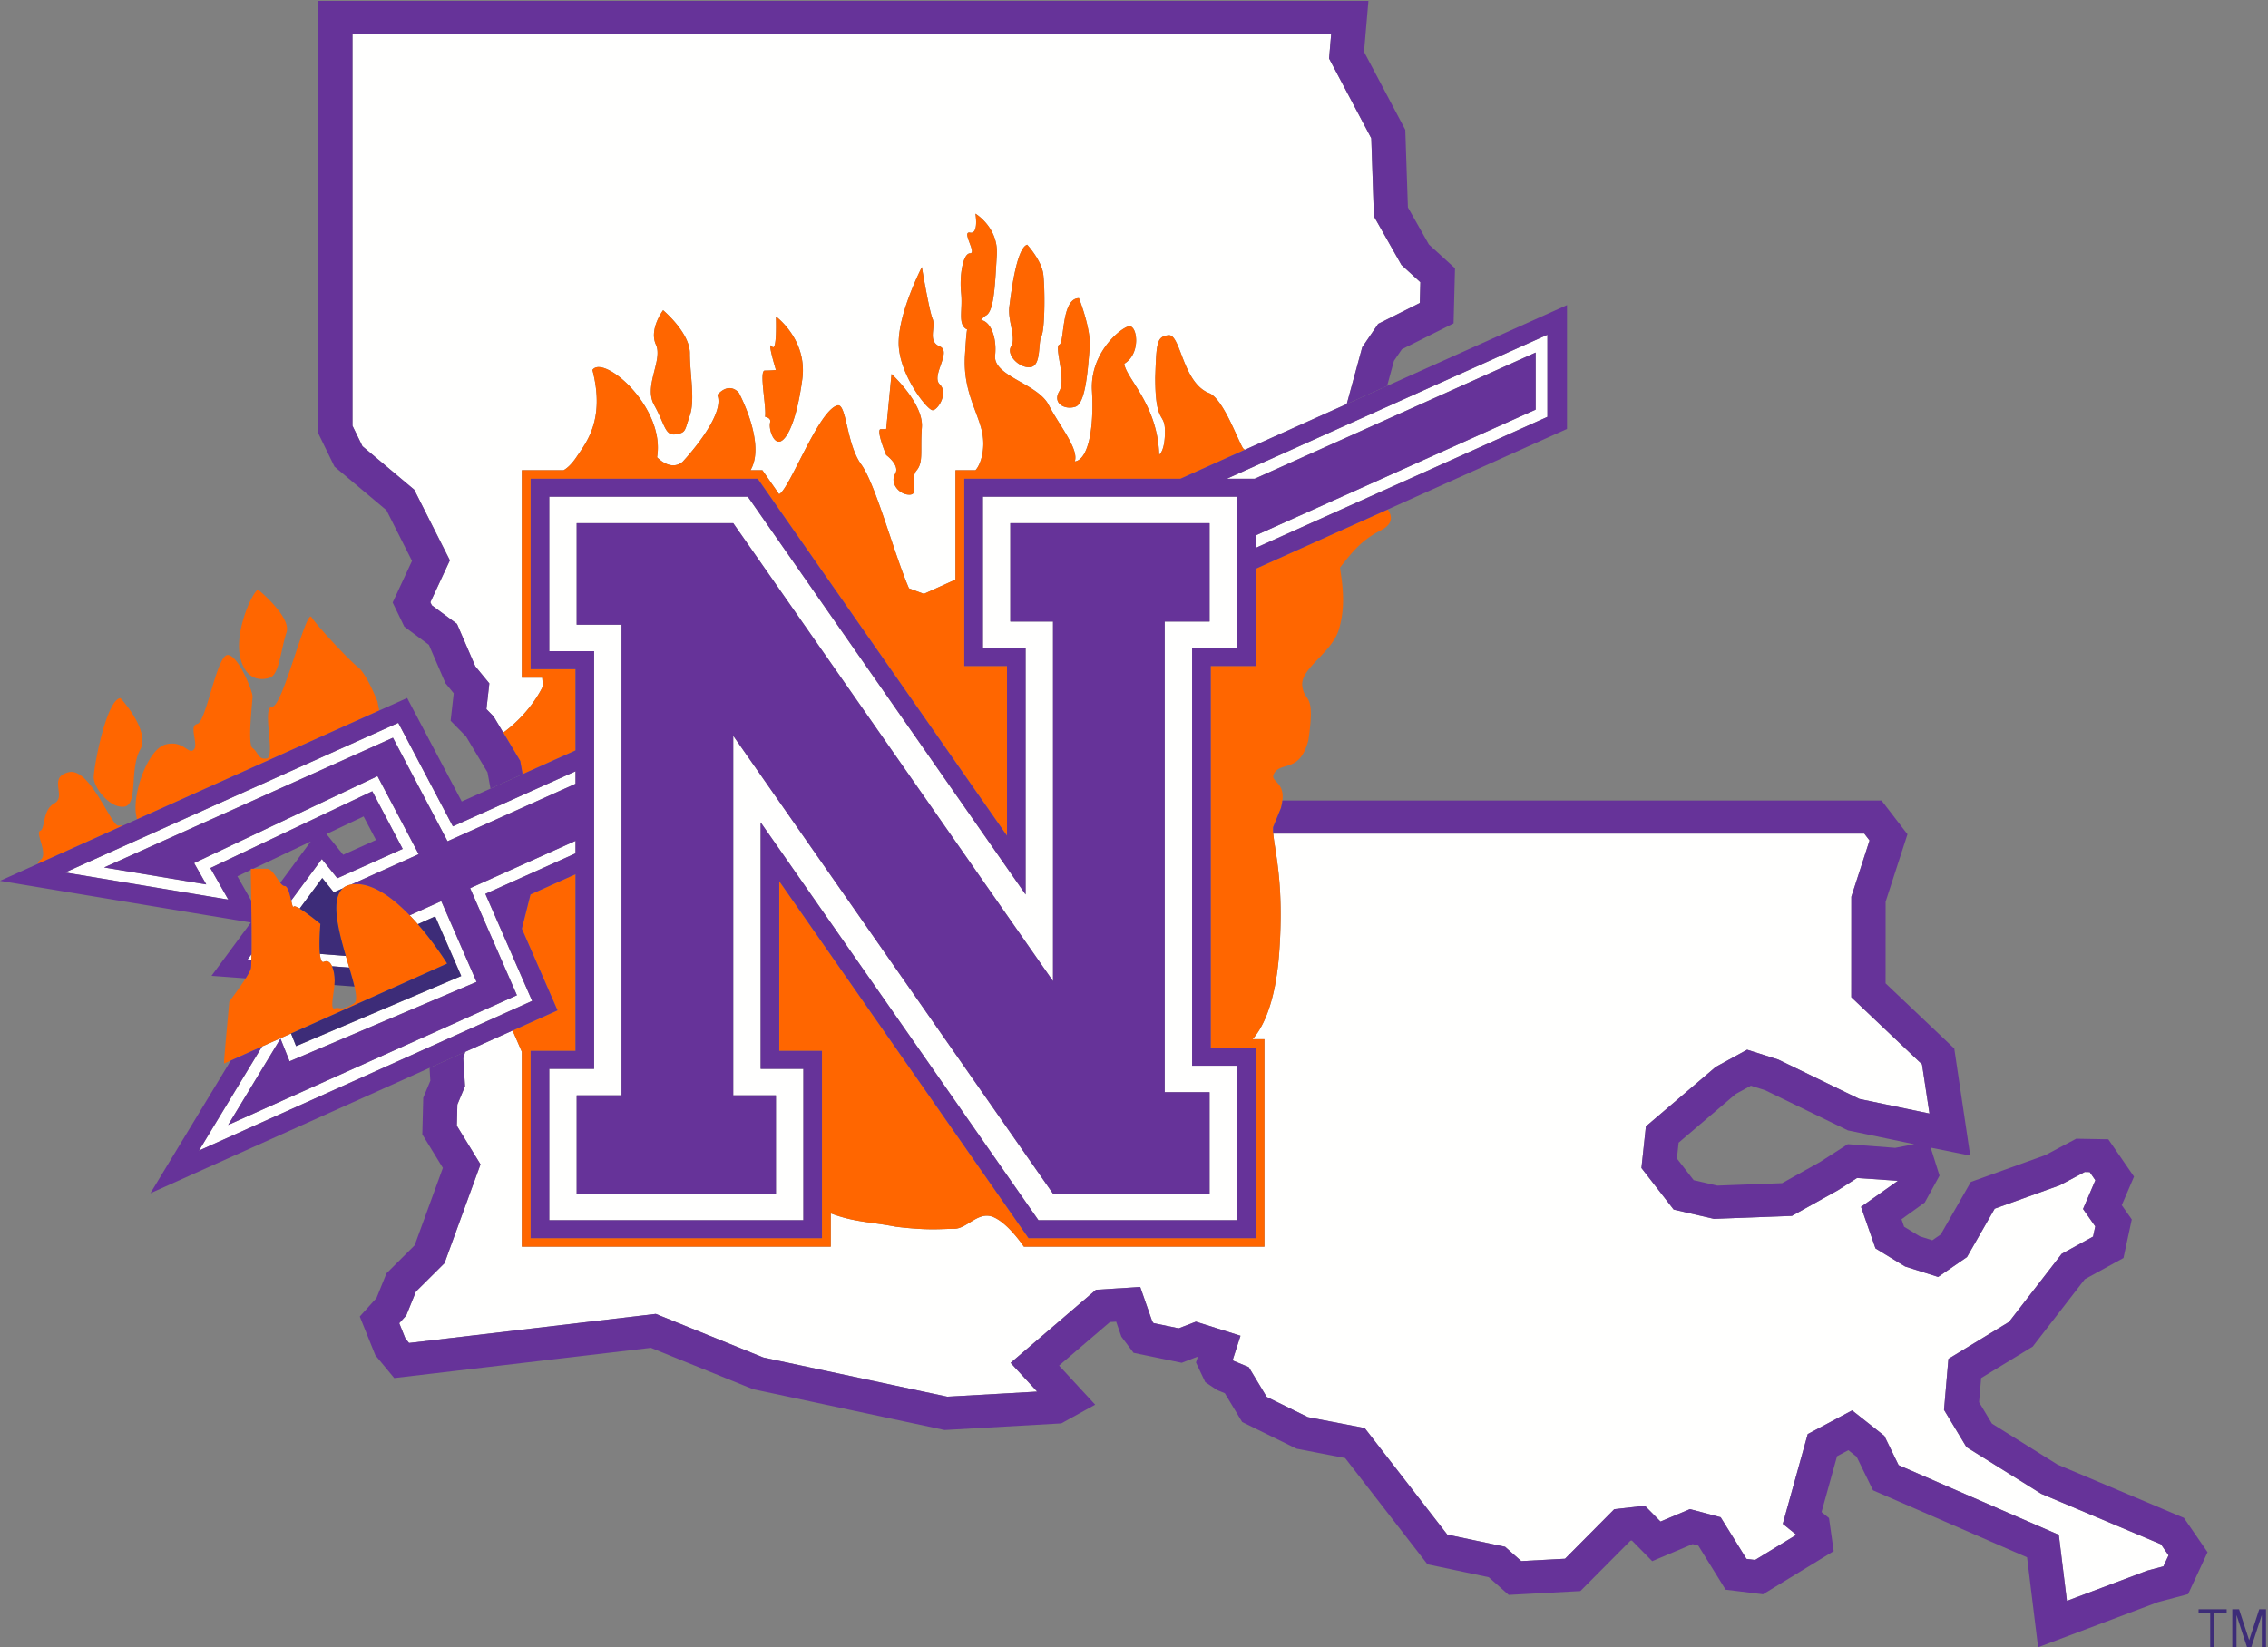 <svg width="479" height="348" xmlns="http://www.w3.org/2000/svg"><rect width="100%" height="100%" fill="#808080" stroke="none"/><g fill="none" fill-rule="evenodd"><path d="M138.538 72.819c-1.509-3.28 1.508-7.284 1.508-7.284s5.65 4.733 5.65 9.103c0 4.376 1.135 9.83 0 13.114-1.131 3.278-.751 3.639-3.013 4.005-2.264.359-2.263-2.185-4.523-6.194-2.266-4.003 1.886-9.467.378-12.744zm22.988 5.465c1.513 0 2.35-.126 2.35-.126s-1.969-6.429-.837-4.974c1.129 1.454.837-6.322.837-6.322s6.701 4.867 5.571 13.238c-1.134 8.376-3.017 12.386-4.522 13.111-1.51.729-2.64-2.55-2.264-4.004.179-.693-.48-1.053-1.076-1.158.347-2.008-1.328-9.765-.059-9.765zm24.502 12.38h1.133l1.131-11.65s6.785 6.185 6.407 11.285c-.373 5.099.378 7.285-1.13 9.103-1.507 1.82.757 5.105-1.507 5.105-2.262 0-4.144-2.561-3.014-4.374 1.129-1.823-1.887-4.004-1.887-4.004s-2.262-5.465-1.133-5.465zm8.671-34.233s1.512 9.104 2.263 10.925c.751 1.82-1.132 4.736 1.508 5.828 2.638 1.091-1.885 6.191 0 8.013 1.884 1.815-.376 5.46-1.508 5.46-1.132 0-7.162-7.643-7.162-14.201 0-6.558 4.899-16.025 4.899-16.025zm18.471 8.376c.379-2.914 1.508-12.38 3.771-13.112 0 0 3.015 3.285 3.395 6.196.373 2.912.373 11.648-.38 13.105-.754 1.46 0 6.192-2.264 6.557-2.263.365-5.273-2.547-4.143-4.369 1.126-1.822-.754-5.464-.379-8.377zm10.557 8.012c1.128-.363.374-9.831 4.145-9.831 0 0 2.637 6.551 2.267 10.558-.382 4.007-.757 11.653-3.024 12.385-2.26.726-4.897-.732-3.388-3.275 1.512-2.556-1.135-9.472 0-9.837zM87.475 103.442l7.536 14.935-4.12 8.854.313.646 5.311 3.93 3.861 8.948 2.972 3.617-.615 5.434 1.508 1.539 2.054 3.429c6.06-4.469 8.376-9.835 8.376-9.835l-.157-1.777h-4.303V99.336h8.819c.626-.346 1.612-1.118 2.762-2.838 1.972-2.961 6.065-7.792 3.333-18.336 2.337-3.377 15.463 7.903 13.645 18.444 3.316 3.218 5.462.889 5.462.889s9.089-9.667 7.274-14.06c2.645-2.95 4.544-.442 4.544-.442s5.458 10.101 2.729 15.819l-.26.524h2.497l3.538 5.069c2.25-1.114 8.397-17.995 12.416-18.778 1.831-.169 1.821 8.251 4.904 12.464 3.082 4.219 6.931 18.876 10.1 26.196l3.15 1.172 6.672-3.013v-23.11h4.227c1.128-1.199 2.137-4.495 1.411-7.997-.909-4.387-4.088-8.782-3.634-16.255.171-2.762.275-4.438.458-5.489a.824.824 0 0 1-.137-.056c-1.883-1.089-.754-4.004-1.13-7.646-.378-3.642.376-8.374 1.886-8.374 1.507 0-1.886-4.737 0-4.37 1.887.366 1.135-4.011 1.135-4.011s4.9 2.917 4.518 8.747c-.374 5.822-.515 11.75-2.259 12.744-.422.233-.766.592-1.081.982 1.953.282 3.385 3.517 2.98 7.473-.46 4.395 8.955 5.926 11.293 10.437 2.346 4.504 6.437 9.335 5.528 11.974 2.881-.398 4.093-7.033 3.637-14.938-.455-7.909 5.909-13.179 7.731-13.618 1.817-.444 2.731 5.709-.911 7.906.378 3.142 7.016 8.561 7.371 19.218 0 0 1.223-.698 1.223-4.911 0-4.219-2.052-1.241-2.052-11.41.256-7.196.256-8.681 2.82-8.927 2.572-.244 2.924 10.162 8.652 12.279 2.899 1.361 5.723 9.298 7.007 11.529.065.111.225.252.43.406 7.568-3.401 14.793-6.648 21.535-9.675l3.274-12.013 3.361-4.924 8.795-4.411.116-4.39-4.003-3.655-5.804-10.251-.56-16.505-8.915-16.841.447-5.176H74.442v82.76l2.104 4.322 10.929 9.172zM456.394 326.247l-25.278-10.663-15.802-9.871-4.737-7.863.928-10.779 12.805-7.811 11.115-14.37 6.627-3.643.466-2.159-2.579-3.679 2.602-6.068-1.192-1.729-1.048-.022-5.297 2.82-13.727 4.936-5.853 10.219-6.096 4.2-6.975-2.208-6.247-3.816-3.056-8.782 7.787-5.5-8.633-.596-4.001 2.574-9.755 5.434-16.47.626-8.499-1.965-6.808-8.781.944-8.787 14.743-12.568 6.64-3.638 6.573 2.082 17.127 8.318 14.807 3.087-1.573-10.392-14.936-14.178.009-21.246 3.846-11.873-1.114-1.449H268.908c.307 3.775 2.323 10.546 1.256 25.141-.85 11.739-3.999 16.466-5.632 18.302h2.511v43.82H216.24s-.127-.175-.354-.502c-.927-1.292-3.55-4.702-6.113-5.761-3.18-1.317-5.521 2.488-8.245 2.488-2.731 0-5.282.417-12.284-.433-5.564-1.072-8.769-.938-13.786-2.823v7.031h-65.247v-41.173l-1.946-4.483-10.016 4.499-.403 1.378.366 5.887-1.614 3.863-.117 4.477 5.002 8.162-7.607 20.88-6.038 6.003-2.039 5.037-1.478 1.635 1.302 3.248.771.933 52.108-6.14 22.715 9.207 38.858 8.286 18.98-1.079-5.611-6.071 18.026-15.44 9.348-.595 2.525 7.25.295.393 5.302 1.094 3.634-1.404 9.417 2.974-1.658 5.157.241.165 3.161 1.306 3.792 6.298 8.699 4.267 11.996 2.307 17.444 22.51 12.208 2.576 3.411 3.021 9.248-.494 10.391-10.458 6.48-.743 3.291 3.341 6.228-2.628 6.48 1.719 5.452 8.799 1.83.225 8.706-5.314-2.863-2.313 5.266-18.968 9.382-4.999 6.798 5.372 3.015 6.192 33.833 14.724 1.713 13.953 16.945-6.384 3.436-.914 1.082-2.326-1.604-2.335M67.66 202.203c.136.746.376 1.18.758.988.763-.36 1.33.104 1.707.935l3.632.282c-.236-.795-.479-1.618-.725-2.463l-5.465-.425c.025.244.053.48.093.683M44.425 183.383c3.872-1.838 30.546-14.487 34.2-16.222l6.422 12.178-13.804 6.2-3.274-4.052-6.47 8.76c.208.908.363 1.591.513 1.297.106-.205.612.006 1.279.403l4.767-6.455 2.444 3.024 1.937-.87c.014-.011.023-.028.035-.038.392-.332.898-.566 1.491-.703.073-.016.149-.027.221-.043l14.241-6.398-8.699-16.495-38.731 18.366 2.564 4.51-21.567-3.588 60.993-27.403 11.534 21.872 27.029-12.144v-2.643l-25.905 11.637-11.534-21.871-70.365 31.613 34.471 5.731s-3.137-5.517-3.792-6.666M53.116 201.596l-.841 1.139.816.066c.011-.365.019-.763.025-1.205M102.51 188.84l19.04-8.552v-2.645l-22.256 9.997 9.88 22.618-60.993 27.401 11.058-18.244 1.916 4.796 39.495-16.774-7.451-17.058-6.671 2.998a50.51 50.51 0 0 1 1.717 1.874 781.059 781.059 0 0 1 3.667-1.646c1.279 2.922 4.277 9.783 5.501 12.587-3.729 1.586-30.928 13.138-34.878 14.814l-1.065-2.666-6.116 2.737-13.329 21.992 70.365-31.616-9.88-22.613M265.184 113.113v2.643l61.627-27.689V70.72l-67.7 30.415h5.89l59.33-26.655v12.058l-59.147 26.575" fill="#FFFFFE"/><path d="M255.462 230.735v21.448h-33.064l-67.54-96.746v75.967h9.018v20.779h-42.084v-20.779h9.479v-99.428h-9.479v-21.451h33.066l67.54 96.748v-75.966h-9.021v-20.782h42.085v20.782h-9.479v99.428h9.479zm5.79-93.833v-31.971h-53.665v31.971h9.019v52.072l-58.669-84.043h-41.936v32.638h9.478v88.238h-9.478v31.972h53.667v-31.972h-9.021v-52.073l58.671 84.045h41.934v-32.636h-9.479v-88.241h9.479z" fill="#FFFFFE"/><path d="M110.381 163.549a31127.644 31127.644 0 0 0 11.169-5.018v-17.166h-9.478v-40.23h47.954l52.651 75.422v-35.86h-9.02v-39.562h45.649c4.62-2.079 9.166-4.117 13.593-6.106-.205-.154-.365-.295-.43-.406-1.284-2.231-4.108-10.168-7.007-11.529-5.728-2.117-6.08-12.523-8.652-12.279-2.564.246-2.564 1.731-2.82 8.927 0 10.169 2.052 7.191 2.052 11.41 0 4.213-1.223 4.911-1.223 4.911-.355-10.657-6.993-16.076-7.371-19.218 3.642-2.197 2.728-8.35.911-7.906-1.822.439-8.186 5.709-7.731 13.618.456 7.905-.756 14.54-3.637 14.938.909-2.639-3.182-7.47-5.528-11.974-2.338-4.511-11.753-6.042-11.293-10.437.405-3.956-1.027-7.191-2.98-7.473.315-.39.659-.749 1.081-.982 1.744-.994 1.885-6.922 2.259-12.744.382-5.83-4.518-8.747-4.518-8.747s.752 4.377-1.135 4.011c-1.886-.367 1.507 4.37 0 4.37-1.51 0-2.264 4.732-1.886 8.374.376 3.642-.753 6.557 1.13 7.646a.824.824 0 0 0 .137.056c-.183 1.051-.287 2.727-.458 5.489-.454 7.473 2.725 11.868 3.634 16.255.726 3.502-.283 6.798-1.411 7.997h-4.227v23.11l-6.672 3.013-3.15-1.172c-3.169-7.32-7.018-21.977-10.1-26.196-3.083-4.213-3.073-12.633-4.904-12.464-4.019.783-10.166 17.664-12.416 18.778l-3.538-5.069h-2.497l.26-.524c2.729-5.718-2.729-15.819-2.729-15.819s-1.899-2.508-4.544.442c1.815 4.393-7.274 14.06-7.274 14.06s-2.146 2.329-5.462-.889c1.818-10.541-11.308-21.821-13.645-18.444 2.732 10.544-1.361 15.375-3.333 18.336-1.15 1.72-2.136 2.492-2.762 2.838h-8.819v43.826h4.303l.157 1.777s-2.316 5.366-8.376 9.835l3.579 5.971.507 2.804M57.111 143.111c1.885-.74 2.261-6.197 3.392-9.475 1.135-3.278-6.029-9.107-6.029-9.107-1.511 1.095-4.899 9.107-3.772 14.207 1.132 5.099 4.522 5.099 6.409 4.375M25.443 147.472c-3.009.363-5.649 14.572-5.649 16.76 0 2.182 3.389 6.551 6.408 6.189 3.015-.366 1.129-8.011 3.392-12.023 2.262-4.002-4.151-10.926-4.151-10.926" fill="#F60"/><path d="M79.725 148.205s-2.259-5.834-4.144-7.285c-1.885-1.456-8.666-8.742-9.8-10.562-1.134-1.818-6.033 18.932-8.293 18.932-2.264 0 .753 10.571-1.13 10.934-1.884.366-1.884-1.461-3.017-2.185-1.13-.731 0-9.834 0-10.921 0-1.1-3.015-8.747-5.276-8.747-2.263 0-4.525 14.207-6.406 14.566-1.89.371.375 4.371-.757 5.461-1.133 1.1-2.263-2.177-6.034-1.09-3.766 1.09-7.159 10.93-6.026 15.304.014.06.042.25.074.483l51.171-22.989-.362-1.901M25.073 174.428c-1.512.357-6.04-12.384-10.562-11.292-4.522 1.096-.376 5.102-3.009 6.56-2.645 1.455-1.891 5.462-3.022 5.824-1.128.362 1.886 5.097 0 6.192-.253.146-.412.494-.488.782l18.003-8.085c-.393-.017-.783-.014-.922.019M138.16 85.563c2.26 4.009 2.259 6.553 4.523 6.194 2.262-.366 1.882-.727 3.013-4.005 1.135-3.284 0-8.738 0-13.114 0-4.37-5.65-9.103-5.65-9.103s-3.017 4.004-1.508 7.284c1.508 3.277-2.644 8.741-.378 12.744M161.585 88.049c.596.105 1.255.465 1.076 1.158-.376 1.454.754 4.733 2.264 4.004 1.505-.725 3.388-4.735 4.522-13.111 1.13-8.371-5.571-13.238-5.571-13.238s.292 7.776-.837 6.322c-1.132-1.455.837 4.974.837 4.974s-.837.126-2.35.126c-1.269 0 .406 7.757.059 9.765M189.048 100.133c-1.13 1.813.752 4.374 3.014 4.374 2.264 0 0-3.285 1.507-5.105 1.508-1.818.757-4.004 1.13-9.103.378-5.1-6.407-11.285-6.407-11.285l-1.131 11.65h-1.133c-1.129 0 1.133 5.465 1.133 5.465s3.016 2.181 1.887 4.004M196.962 86.657c1.132 0 3.392-3.645 1.508-5.46-1.885-1.822 2.638-6.922 0-8.013-2.64-1.092-.757-4.008-1.508-5.828-.751-1.821-2.263-10.925-2.263-10.925s-4.899 9.467-4.899 16.025c0 6.558 6.03 14.201 7.162 14.201M213.549 73.184c-1.13 1.822 1.88 4.734 4.143 4.369 2.264-.365 1.51-5.097 2.264-6.557.753-1.457.753-10.193.38-13.105-.38-2.911-3.395-6.196-3.395-6.196-2.263.732-3.392 10.198-3.771 13.112-.375 2.913 1.505 6.555.379 8.377M227.115 85.931c2.267-.732 2.642-8.378 3.024-12.385.37-4.007-2.267-10.558-2.267-10.558-3.771 0-3.017 9.468-4.145 9.831-1.135.365 1.512 7.281 0 9.837-1.509 2.543 1.128 4.001 3.388 3.275M293.069 107.634l-27.885 12.53v20.533h-9.48v80.649h9.48v40.23h-47.955l-52.652-75.422v35.856h9.021v39.566h-61.526V222.01h9.478v-37.316c-.639.285-1.26.565-1.861.834a6390.884 6390.884 0 0 1-7.649 3.435l-1.823 7.237 7.535 17.251-9.487 4.263 1.946 4.483v41.173h65.247v-7.031c5.017 1.885 8.222 1.751 13.786 2.823 7.002.85 9.553.433 12.284.433 2.724 0 5.065-3.805 8.245-2.488 2.563 1.059 5.186 4.469 6.113 5.761.227.327.354.502.354.502h50.803v-43.82h-2.511c1.633-1.836 4.782-6.563 5.632-18.302 1.067-14.595-.949-21.366-1.256-25.141a8.623 8.623 0 0 1-.022-1.388l1.628-3.971a9.957 9.957 0 0 0 .331-1.634c.509-4.177-2.866-3.933-1.703-5.808 1.542-2.476 5.389 0 7.187-6.941 1.541-10.415-.769-7.687-1.282-11.406-.516-3.721 6.158-6.939 7.696-11.899 1.539-4.963.777-9.678.259-13.143 3.078-3.97 4.879-5.956 8.727-7.939 3.004-1.554 1.951-3.543 1.34-4.344M88.245 195.251a50.51 50.51 0 0 0-1.717-1.874c-1.258-1.301-2.603-2.546-3.995-3.597-.08-.06-.157-.112-.229-.172-2.579-1.899-5.294-3.103-7.852-2.802-.095.012-.179.036-.266.056-.072.016-.148.027-.221.043-.593.137-1.099.371-1.491.703-.012.01-.021.027-.035.038-1.523 1.322-1.637 4.006-1.148 7.133.04.23.081.466.125.691.376 2.091.993 4.335 1.616 6.475.246.845.489 1.668.725 2.463.438 1.482.838 2.859 1.104 4.011.001.014.006.027.01.042.414 1.805.514 3.091-.045 3.476-.736.504-1.322.801-1.784.946-1.13.365-1.556-.115-2.36.146-.989.317-.251-2.706-.048-4.928.028-.318.048-.623.048-.897 0-1.089-.185-2.26-.557-3.078-.377-.831-.944-1.295-1.707-.935-.382.192-.622-.242-.758-.988a7.756 7.756 0 0 1-.093-.683c-.242-2.368.099-6.335.099-6.335s-2.701-2.231-4.375-3.238c-.667-.397-1.173-.608-1.279-.403-.15.294-.305-.389-.513-1.297-.299-1.306-.706-3.073-1.374-3.073-.199 0-.396-.121-.596-.302a3.294 3.294 0 0 1-.34-.378c-.844-1.051-1.739-2.963-2.831-2.963h-3.395c.002.087.004.165.004.247.041 2.727.072 4.845.094 6.485.045 3.517.056 4.884.06 5.427.015 2.189.016 4.285-.005 5.906-.006.442-.014.84-.025 1.205-.025.955-.065 1.624-.128 1.849-.106.422-.532 1.182-1.08 2.041-1.346 2.124-3.444 4.878-3.444 4.878s-1.13 12.022-1.13 13.113l1.438-.642 6.607-2.963 6.116-2.737 32.961-14.776s-.847-1.383-2.258-3.342a66.804 66.804 0 0 0-3.928-4.971" fill="#F60"/><path d="M74.861 208.419c-.266-1.152-.666-2.529-1.104-4.011l-3.632-.282c.372.818.557 1.989.557 3.078 0 .274-.02.579-.048.897l4.227.318" fill="#3D2C78"/><path d="M62.535 221.006c3.95-1.676 31.149-13.228 34.878-14.814a20014.31 20014.31 0 0 0-5.501-12.587c-.89.395-2.201.985-3.667 1.646a66.804 66.804 0 0 1 3.928 4.971 59.81 59.81 0 0 1 2.258 3.342L61.47 218.34l1.065 2.666M70.502 188.516l-2.444-3.024-4.767 6.455c1.674 1.007 4.375 3.238 4.375 3.238s-.341 3.967-.099 6.335l5.465.425c-.623-2.14-1.24-4.384-1.616-6.475-.044-.225-.085-.461-.125-.691-.489-3.127-.375-5.811 1.148-7.133l-1.937.87" fill="#3D2C78"/><g fill="#639"><path d="M222.398 207.273l-67.54-96.748h-33.066v21.451h9.479v99.428h-9.479v20.779h42.084v-20.779h-9.018v-75.967l67.54 96.746h33.064v-21.448h-9.479v-99.428h9.479v-20.782h-42.085v20.782h9.021v75.966"/><path d="M400.264 242.498l-10.008-.781s-5.527 3.552-5.872 3.777c-.322.176-5.868 3.268-8.003 4.461l-13.688.516c-1.01-.231-2.897-.67-4.987-1.15-1.254-1.621-2.217-2.861-3.544-4.573l.359-3.347c2.97-2.532 11.176-9.525 12.06-10.28.571-.315 1.645-.902 3.203-1.753 1.496.472 2.584.818 3.019.955.909.444 17.47 8.483 17.47 8.483s7.854 1.635 14 2.919l-4.009.773zm60.976 78.166s-25.657-10.825-26.69-11.259c-.841-.523-11.537-7.209-13.852-8.652-.818-1.355-1.72-2.864-2.721-4.521.142-1.658.251-2.875.44-5.109 3.541-2.162 10.892-6.644 10.892-6.644l11.005-14.233c1.693-.927 8.162-4.48 8.162-4.48l1.755-8.154s-2.011-2.861-2.112-3.007c.545-1.264 2.584-6.033 2.584-6.033l-5.43-7.884-6.773-.124s-5.744 3.059-6.521 3.471l-15.741 5.662-6.351 11.092c-.611.423-.892.617-1.785 1.232-1.319-.417-2.072-.658-2.64-.837l-3.314-2.025c-.215-.623-.278-.798-.547-1.58l4.912-3.539 3.115-5.679-1.869-5.912 8.35 1.687-3.369-22.622s-11.338-10.768-14.505-13.77c.003-4.104.006-15.596.006-17.245l4.619-14.252-5.485-7.133h-126.53a9.957 9.957 0 0 1-.331 1.634l-1.628 3.971c-.033.412-.021.875.022 1.388h124.829l1.114 1.449-3.846 11.873-.009 21.246 14.936 14.178 1.573 10.392-14.807-3.087-17.127-8.318-6.573-2.082-6.64 3.638-14.743 12.568-.944 8.787 6.808 8.781 8.499 1.965 16.47-.626 9.755-5.434 4.001-2.574 8.633.596-7.787 5.5 3.056 8.782 6.247 3.816 6.975 2.208 6.096-4.2 5.853-10.219 13.727-4.936 5.297-2.82 1.048.022 1.192 1.729-2.602 6.068 2.579 3.679-.466 2.159-6.627 3.643-11.115 14.37-12.805 7.811-.928 10.779 4.737 7.863 15.802 9.871 25.278 10.663 1.604 2.335-1.082 2.326-3.436.914-16.945 6.384-1.713-13.953-33.833-14.724-3.015-6.192-6.798-5.372-9.382 4.999-5.266 18.968 2.863 2.313-8.706 5.314-1.83-.225-5.452-8.799-6.48-1.719-6.228 2.628-3.291-3.341-6.48.743-10.391 10.458-9.248.494-3.411-3.021-12.208-2.576-17.444-22.51-11.996-2.307-8.699-4.267-3.792-6.298-3.161-1.306-.241-.165 1.658-5.157-9.417-2.974-3.634 1.404-5.302-1.094-.295-.393-2.525-7.25-9.348.595-18.026 15.44 5.611 6.071-18.98 1.079-38.858-8.286-22.715-9.207-52.108 6.14-.771-.933-1.302-3.248 1.478-1.635 2.039-5.037 6.038-6.003 7.607-20.88-5.002-8.162.117-4.477 1.614-3.863-.366-5.887.403-1.378-7.53 3.386.171 2.722-1.496 3.583-.2 7.747 4.341 7.084c-1.496 4.109-5.188 14.243-5.959 16.35-1.475 1.471-5.945 5.915-5.945 5.915l-2.114 5.218c-.32.352-3.528 3.907-3.528 3.907l3.288 8.184 3.984 4.82 54.211-6.384c3.009 1.218 21.548 8.732 21.548 8.732l40.475 8.631 24.651-1.399 7.16-3.956c-3.129-3.386-7.508-8.129-7.627-8.258l10.738-9.196c.512-.033.682-.044 1.317-.082l1.099 3.16 2.579 3.427 10.169 2.101s2.714-1.05 3.242-1.251c.053.014.08.025.138.042-.113.356-.243.75-.37 1.14l1.965 4.159 2.506 1.674s1.22.499 1.624.667c1.118 1.865 3.66 6.082 3.66 6.082l11.493 5.638s6.996 1.347 10.251 1.97c2.721 3.514 17.395 22.452 17.395 22.452s10.218 2.159 12.936 2.729c.963.851 4.217 3.738 4.217 3.738l15.141-.813s8.117-8.164 10.572-10.636c.149-.019.154-.019.31-.036l4.288 4.354s6.704-2.831 8.526-3.602l1.212.323c1.576 2.541 5.767 9.306 5.767 9.306l7.9.972 14.925-9.115-.99-6.992c-.707-.574-1.29-1.04-1.573-1.27 1.15-4.138 2.428-8.757 3.271-11.786.98-.527 1.206-.642 2.395-1.279.858.681 1.215.96 1.74 1.377.826 1.691 3.461 7.095 3.461 7.095s26.626 11.588 32.535 14.162L430.446 348s24.646-9.278 25.313-9.533c.578-.151 6.365-1.69 6.365-1.69l4.111-8.853-4.995-7.26z"/></g><path d="M326.811 88.067l-61.627 27.689v-2.643l59.147-26.575V74.48l-59.33 26.655h-5.89l67.7-30.415v17.347zm-65.559 48.835h-9.479v88.241h9.479v32.636h-41.934l-58.671-84.045v52.073h9.021v31.972h-53.667v-31.972h9.478v-88.238h-9.478v-32.638h41.936l58.669 84.043v-52.072h-9.019v-31.971h53.665v31.971zM76.791 172.483c1.18 2.236 1.418 2.691 2.625 4.979-3.144 1.41-4.226 1.899-6.935 3.117-.879-1.09-2.377-2.941-3.534-4.379a3237.79 3237.79 0 0 0 7.844-3.717zm216.17-90.96c-2.737 1.227-5.589 2.51-8.527 3.831-6.742 3.027-13.967 6.274-21.535 9.675-4.427 1.989-8.973 4.027-13.593 6.106h-45.649v39.562h9.02v35.86l-52.651-75.422h-47.954v40.23h9.478v17.166a31127.644 31127.644 0 0 1-11.169 5.018c-2.619 1.177-4.898 2.199-6.793 3.053a8029.292 8029.292 0 0 1-6.069 2.724l-11.535-21.87-5.897 2.65-51.171 22.989-2.921 1.314-18.003 8.085L0 186.088s49.354 8.205 52.984 8.806c-.361.494-8.314 11.26-8.314 11.26l7.213.537c.548-.859.974-1.619 1.08-2.041.063-.225.103-.894.128-1.849l-.816-.066.841-1.139c.021-1.621.02-3.717.005-5.906-.004-.543-.015-1.91-.06-5.427-1.149-2.013-2.296-4.03-2.927-5.138.951-.453 1.88-.892 2.833-1.347 0-.082-.002-.16-.004-.247h.523c3.096-1.465 6.561-3.106 12.144-5.756-.893 1.207-3.676 4.977-6.441 8.719.113.142.226.274.34.378.2.181.397.302.596.302.668 0 1.075 1.767 1.374 3.073l6.47-8.76 3.274 4.052 13.804-6.2-6.422-12.178c-3.654 1.735-30.328 14.384-34.2 16.222.655 1.149 3.792 6.666 3.792 6.666l-34.471-5.731 70.365-31.613 11.534 21.871 25.905-11.637v2.643l-27.029 12.144-11.534-21.872-60.993 27.403 21.567 3.588-2.564-4.51 38.731-18.366 8.699 16.495-14.241 6.398c.087-.02.171-.044.266-.056 2.558-.301 5.273.903 7.852 2.802.072.06.149.112.229.172 1.392 1.051 2.737 2.296 3.995 3.597l6.671-2.998 7.451 17.058-39.495 16.774-1.916-4.796-11.058 18.244 60.993-27.401-9.88-22.618 22.256-9.997v2.645l-19.04 8.552 9.88 22.613-70.365 31.616 13.329-21.992-6.607 2.963-16.982 28.044 58.954-26.485 7.53-3.386 10.016-4.499 9.487-4.263-7.535-17.251 1.823-7.237c1.978-.886 4.562-2.047 7.649-3.435.601-.269 1.222-.549 1.861-.834v37.316h-9.478v39.566h61.526V222.01h-9.021v-35.856l52.652 75.422h47.955v-40.23h-9.48v-80.649h9.48v-20.533l27.885-12.53 37.881-17.017V64.454l-37.989 17.069z" fill="#639"/><path d="M87.018 118.495l-4.089 8.792 2.467 5.103s3.63 2.686 5.183 3.831l3.501 8.12 1.748 2.127c-.144 1.286-.658 5.799-.658 5.799l3.234 3.292a7822.5 7822.5 0 0 0 4.562 7.617l.622 3.426c1.895-.854 4.174-1.876 6.793-3.053l-.507-2.804-5.633-9.4-1.508-1.539.615-5.434-2.972-3.617-3.861-8.948-5.311-3.93-.313-.646 4.12-8.854-7.536-14.935-10.929-9.172-2.104-4.322V7.188h206.703l-.447 5.176 8.915 16.841.56 16.505 5.804 10.251 4.003 3.655-.116 4.39-8.795 4.411-3.361 4.924-3.274 12.013c2.938-1.321 5.79-2.604 8.527-3.831.61-2.244 1.131-4.158 1.442-5.289.523-.769.96-1.405 1.671-2.447a32223.14 32223.14 0 0 1 10.921-5.477l.301-11.634s-4.476-4.086-5.521-5.038c-.755-1.339-3.344-5.91-4.424-7.822-.094-2.691-.556-16.402-.556-16.402l-8.712-16.46c.127-1.507.926-10.758.926-10.758H67.204v91.313l3.441 7.071 10.972 9.207 5.401 10.708" fill="#639"/><path fill="#3D2C78" d="M464.336 340.834h2.456V348h.893v-7.166h2.588v-.861h-5.937v.861M477.151 339.973l-2.131 6.532-2.133-6.532h-1.426V348h.886v-6.817l2.226 6.817h.892l2.226-6.817V348h.889v-8.027h-1.429"/></g></svg>
